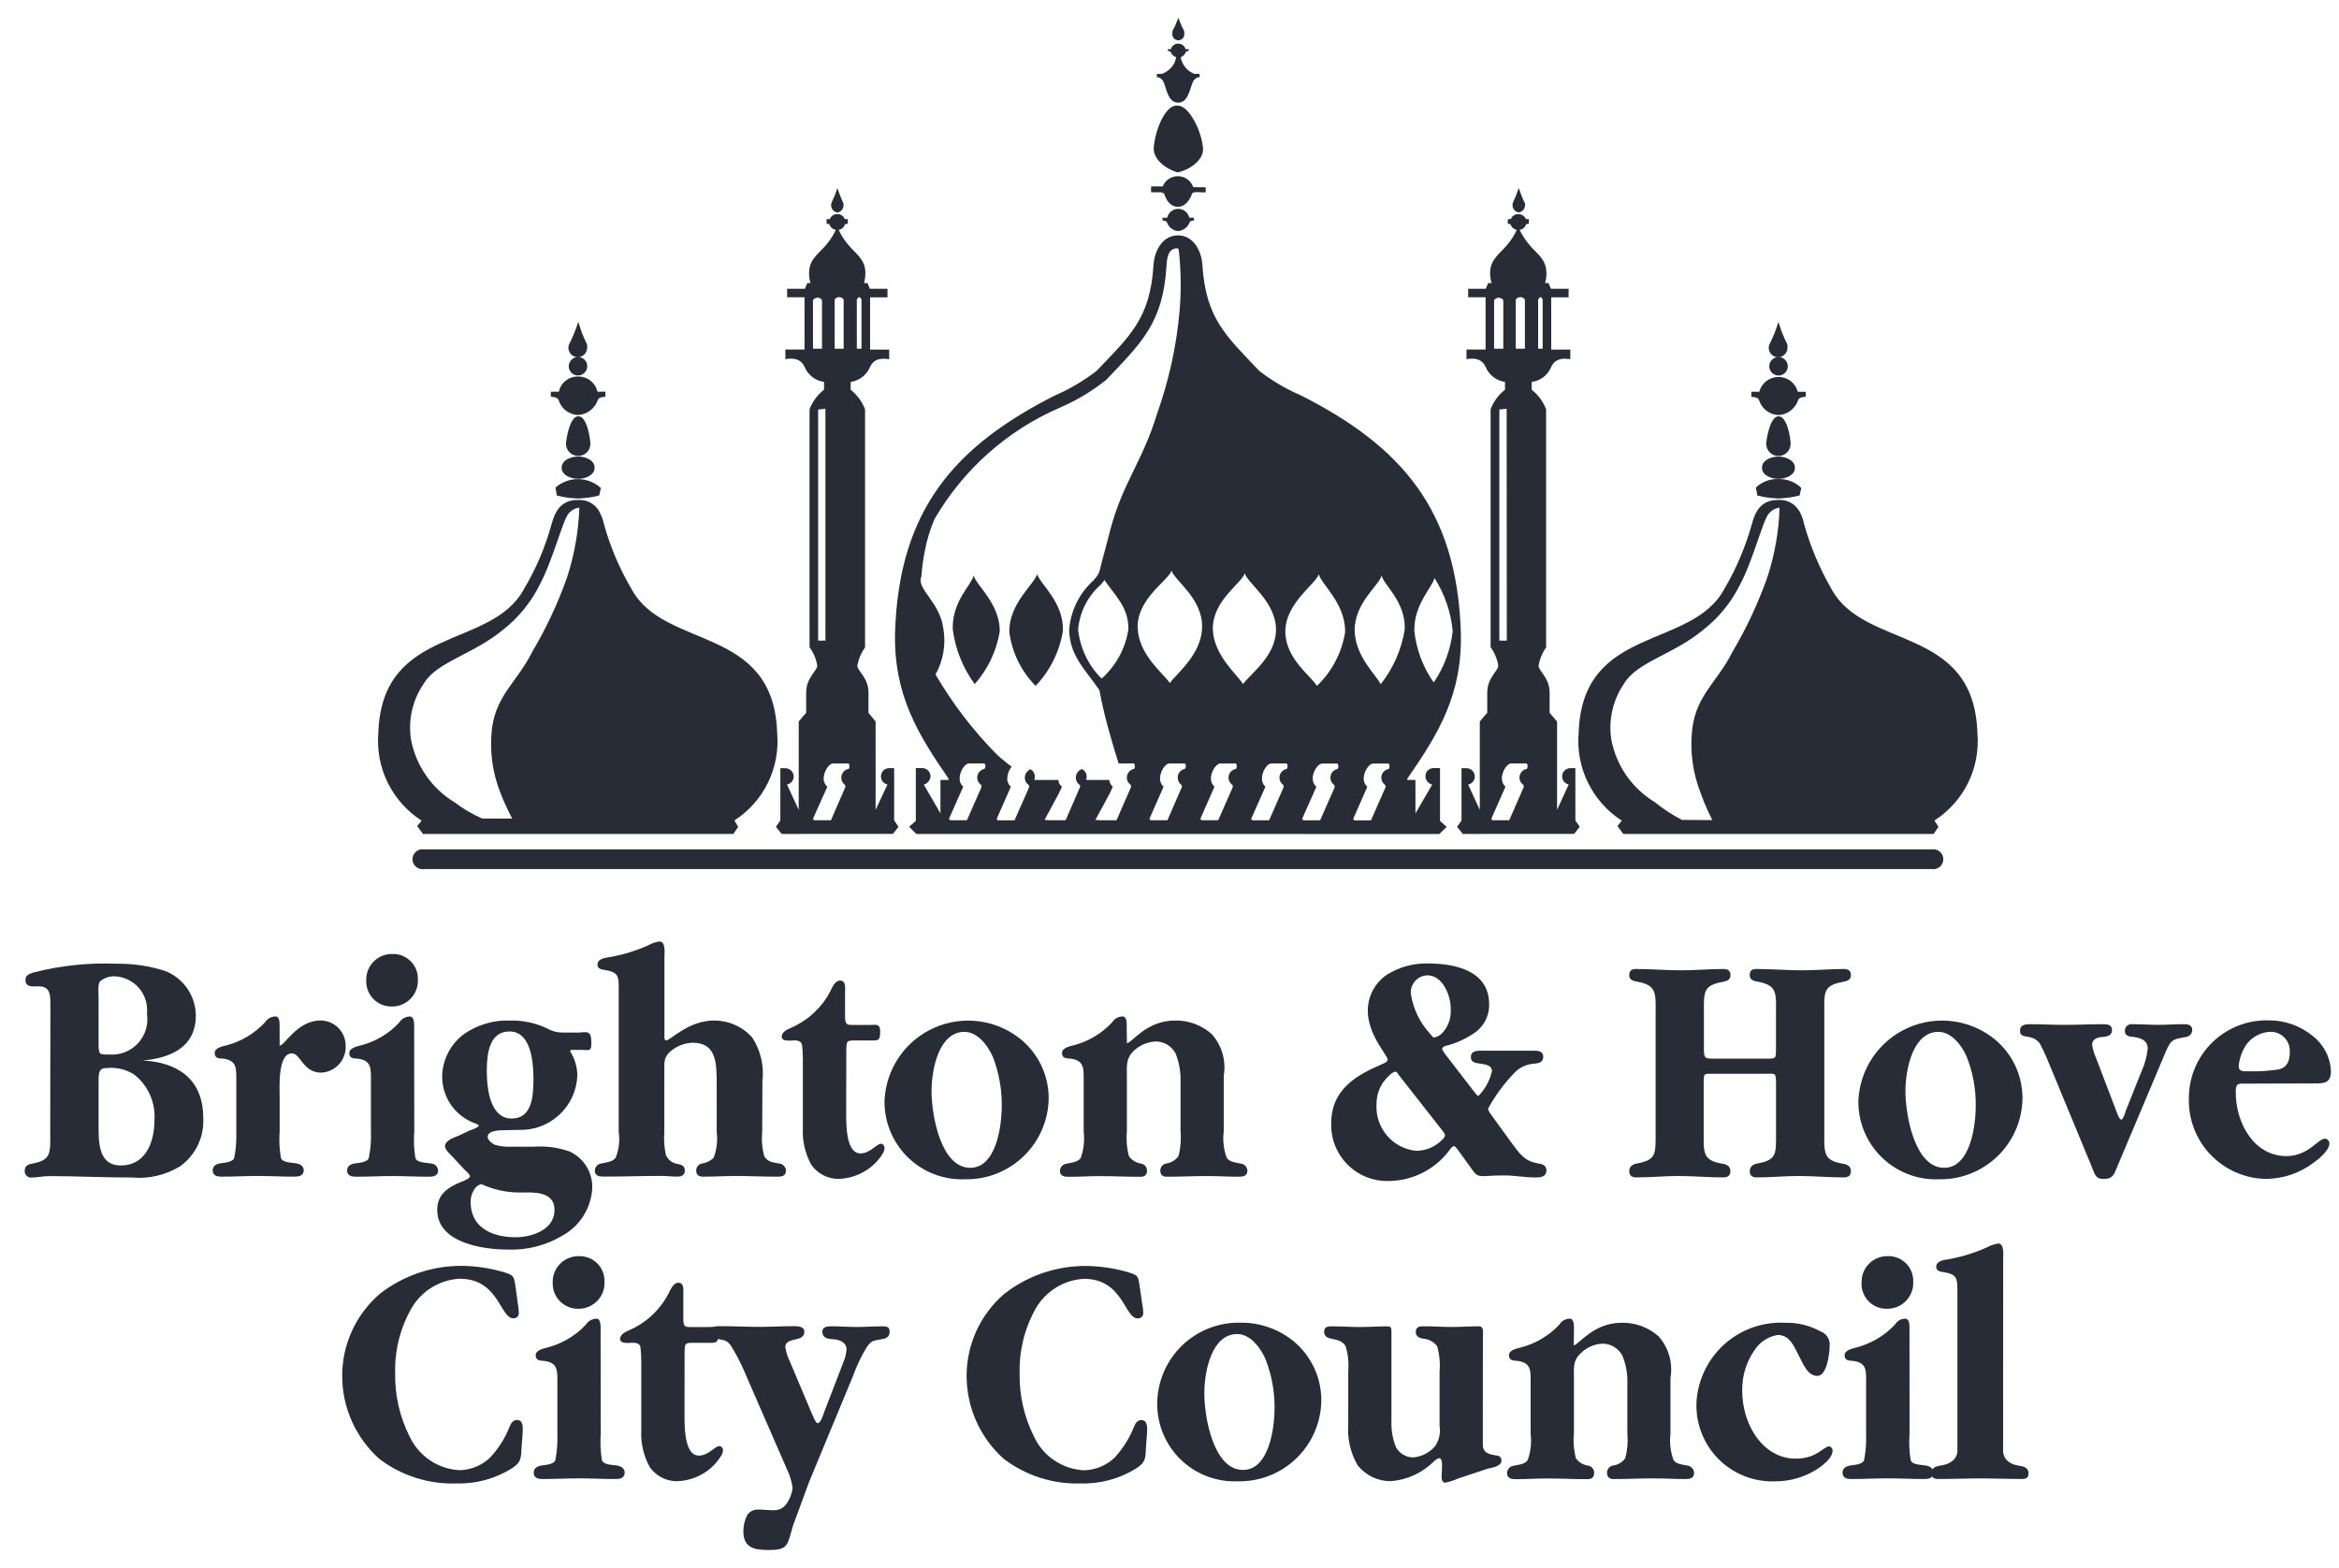 <?xml version="1.0" encoding="utf-8"?>
<svg width="94" height="63" viewBox="0 0 94 63" fill="none" xmlns="http://www.w3.org/2000/svg">
<path d="M39.272 31.249C39.273 31.168 39.301 31.09 39.352 31.027C39.402 30.965 39.472 30.921 39.551 30.902C39.551 30.902 39.601 30.902 39.601 30.789C39.601 30.702 39.561 30.682 39.561 30.682H38.949C38.764 30.682 38.566 31.019 38.566 31.276C38.562 31.34 38.573 31.404 38.598 31.463C38.623 31.522 38.662 31.575 38.711 31.616L38.139 32.904L38.183 32.964H38.859L39.431 31.664C39.44 31.644 39.444 31.623 39.444 31.601C39.444 31.588 39.441 31.576 39.436 31.564C39.431 31.553 39.423 31.542 39.414 31.534C39.37 31.501 39.334 31.458 39.309 31.408C39.285 31.359 39.272 31.304 39.272 31.249ZM45.285 31.249C45.286 31.168 45.314 31.089 45.365 31.026C45.416 30.963 45.487 30.919 45.567 30.902C45.567 30.902 45.607 30.902 45.607 30.789C45.607 30.702 45.57 30.682 45.57 30.682H44.955C44.807 30.222 44.673 29.751 44.541 29.282C44.386 28.715 44.269 28.215 44.185 27.741C43.65 26.941 42.985 26.38 42.968 25.306C43.029 24.54 43.383 23.827 43.957 23.315C44.213 23.015 44.172 22.995 44.287 22.551C44.287 22.551 44.487 21.834 44.606 21.351C45.097 19.433 45.924 18.536 46.496 16.641C46.972 15.309 47.278 13.921 47.404 12.512C47.473 11.702 47.464 10.888 47.377 10.08L47.343 9.98C46.933 9.963 46.899 10.38 46.879 10.69C46.741 12.975 45.879 13.769 44.454 15.27C43.895 15.715 43.28 16.085 42.625 16.37C40.497 17.283 38.719 18.857 37.557 20.86C37.374 21.286 37.24 21.732 37.157 22.188C37.094 22.514 37.051 22.844 37.029 23.175C36.807 23.652 37.786 24.202 37.913 25.275C38.019 25.904 37.908 26.549 37.597 27.106C38.277 28.275 39.103 29.354 40.054 30.316C40.244 30.492 40.444 30.657 40.654 30.81C40.549 30.945 40.488 31.109 40.479 31.28C40.476 31.344 40.488 31.408 40.513 31.466C40.538 31.525 40.576 31.578 40.624 31.62L40.056 32.908L40.093 32.968H40.772L41.347 31.668C41.356 31.648 41.36 31.627 41.36 31.605C41.359 31.58 41.348 31.556 41.33 31.538C41.284 31.506 41.247 31.463 41.222 31.414C41.197 31.364 41.184 31.31 41.185 31.254C41.186 31.181 41.208 31.11 41.249 31.05C41.29 30.99 41.348 30.943 41.416 30.916C41.469 30.946 41.513 30.99 41.543 31.043C41.573 31.095 41.589 31.155 41.588 31.216C41.588 31.26 41.581 31.304 41.568 31.346H42.533C42.535 31.399 42.55 31.451 42.575 31.498C42.6 31.544 42.635 31.585 42.678 31.616L42.557 31.88L41.979 32.951L42.147 32.964H42.826L43.391 31.664C43.402 31.645 43.408 31.623 43.411 31.601C43.411 31.588 43.408 31.575 43.402 31.563C43.396 31.552 43.388 31.542 43.377 31.534C43.325 31.495 43.284 31.442 43.26 31.381C43.236 31.32 43.229 31.253 43.24 31.189C43.252 31.125 43.28 31.064 43.324 31.015C43.367 30.966 43.422 30.93 43.485 30.91C43.541 30.939 43.588 30.983 43.621 31.038C43.654 31.091 43.672 31.154 43.673 31.217C43.671 31.262 43.662 31.305 43.646 31.347H44.581C44.584 31.399 44.598 31.451 44.623 31.497C44.647 31.544 44.681 31.584 44.722 31.617L44.604 31.877L44.022 32.951L44.183 32.964H44.872L45.44 31.664C45.449 31.644 45.455 31.623 45.457 31.601C45.458 31.589 45.455 31.576 45.451 31.565C45.446 31.553 45.439 31.543 45.43 31.534C45.384 31.502 45.347 31.459 45.322 31.41C45.297 31.36 45.284 31.306 45.285 31.25V31.249ZM33.811 31.25C33.811 31.168 33.84 31.088 33.892 31.025C33.944 30.962 34.016 30.919 34.097 30.903C34.097 30.903 34.137 30.903 34.137 30.79C34.137 30.703 34.1 30.683 34.1 30.683H33.485C33.303 30.683 33.102 31.02 33.102 31.277C33.098 31.341 33.11 31.406 33.135 31.465C33.161 31.524 33.2 31.576 33.25 31.617L32.672 32.904L32.716 32.964H33.395L33.96 31.664C33.969 31.644 33.975 31.623 33.977 31.601C33.977 31.588 33.974 31.576 33.969 31.564C33.964 31.553 33.956 31.542 33.947 31.534C33.903 31.501 33.868 31.458 33.844 31.408C33.82 31.359 33.808 31.305 33.809 31.25H33.811ZM47.33 31.25C47.33 31.169 47.358 31.09 47.408 31.027C47.459 30.964 47.53 30.92 47.609 30.903C47.609 30.903 47.656 30.903 47.656 30.79C47.656 30.703 47.616 30.683 47.616 30.683H47.004C46.816 30.683 46.621 31.02 46.621 31.277C46.617 31.341 46.627 31.404 46.652 31.463C46.676 31.522 46.714 31.575 46.762 31.617L46.194 32.905L46.238 32.965H46.917L47.482 31.665C47.491 31.645 47.497 31.624 47.499 31.602C47.5 31.589 47.497 31.576 47.491 31.564C47.485 31.552 47.476 31.542 47.465 31.535C47.423 31.501 47.389 31.458 47.365 31.408C47.342 31.359 47.33 31.305 47.331 31.251L47.33 31.25ZM49.372 31.251C49.373 31.169 49.402 31.091 49.454 31.027C49.506 30.965 49.578 30.921 49.658 30.904C49.658 30.904 49.702 30.904 49.702 30.791C49.702 30.704 49.665 30.684 49.665 30.684H49.052C48.867 30.684 48.665 31.021 48.665 31.278C48.662 31.341 48.674 31.405 48.698 31.463C48.722 31.522 48.759 31.575 48.806 31.618L48.241 32.906L48.281 32.966H48.957L49.529 31.666C49.538 31.646 49.544 31.625 49.546 31.603C49.546 31.59 49.543 31.578 49.538 31.566C49.533 31.555 49.525 31.544 49.516 31.536C49.471 31.503 49.435 31.46 49.41 31.411C49.385 31.362 49.372 31.307 49.371 31.252L49.372 31.251ZM51.419 31.252C51.419 31.171 51.447 31.093 51.498 31.03C51.549 30.967 51.619 30.923 51.698 30.905C51.698 30.905 51.745 30.905 51.745 30.792C51.745 30.705 51.705 30.685 51.705 30.685H51.096C50.911 30.685 50.716 31.022 50.716 31.279C50.712 31.342 50.722 31.406 50.746 31.465C50.77 31.524 50.807 31.576 50.854 31.619L50.282 32.907L50.322 32.967H51.005L51.573 31.667C51.584 31.648 51.59 31.626 51.59 31.604C51.588 31.579 51.578 31.556 51.563 31.537C51.518 31.505 51.481 31.462 51.456 31.413C51.431 31.363 51.418 31.308 51.418 31.253L51.419 31.252ZM53.466 31.253C53.467 31.172 53.495 31.093 53.546 31.03C53.597 30.967 53.669 30.923 53.748 30.906C53.748 30.906 53.785 30.906 53.785 30.793C53.785 30.706 53.748 30.686 53.748 30.686H53.148C52.956 30.686 52.755 31.023 52.755 31.28C52.752 31.344 52.764 31.408 52.789 31.467C52.815 31.526 52.854 31.578 52.903 31.62L52.331 32.908L52.375 32.968H53.054L53.626 31.668C53.633 31.648 53.638 31.627 53.639 31.605C53.638 31.592 53.635 31.579 53.629 31.568C53.623 31.556 53.615 31.546 53.605 31.538C53.561 31.505 53.526 31.462 53.502 31.412C53.478 31.363 53.466 31.309 53.467 31.254L53.466 31.253ZM55.512 31.254C55.513 31.172 55.542 31.094 55.594 31.03C55.646 30.968 55.718 30.924 55.798 30.907C55.798 30.907 55.842 30.907 55.842 30.794C55.842 30.707 55.802 30.687 55.802 30.687H55.187C55.009 30.687 54.804 31.024 54.804 31.281C54.801 31.345 54.813 31.409 54.838 31.467C54.863 31.526 54.901 31.579 54.949 31.621L54.384 32.909L54.421 32.969H55.097L55.669 31.669C55.68 31.649 55.687 31.628 55.689 31.606C55.689 31.593 55.686 31.58 55.68 31.568C55.674 31.557 55.666 31.547 55.655 31.539C55.611 31.506 55.575 31.463 55.551 31.414C55.527 31.364 55.514 31.31 55.514 31.255L55.512 31.254ZM20.584 32.897C20.412 32.575 20.259 32.243 20.127 31.903C19.786 31.065 19.665 30.153 19.774 29.255C19.959 27.914 20.793 27.397 21.395 26.186C21.96 25.235 22.429 24.23 22.795 23.186C23.086 22.285 23.25 21.348 23.283 20.401C23.117 20.42 22.965 20.502 22.859 20.631C22.624 20.864 22.24 22.469 21.689 23.503C21.341 24.204 20.842 24.82 20.226 25.303C19.026 26.303 17.556 26.594 17.038 27.464C16.581 28.122 16.395 28.93 16.517 29.722C16.616 30.243 16.823 30.737 17.125 31.172C17.427 31.607 17.818 31.973 18.272 32.247C18.614 32.506 18.985 32.724 19.378 32.897H20.584ZM23.896 18.797C23.896 19.097 23.533 19.244 23.237 19.244C22.941 19.244 22.571 19.097 22.571 18.797C22.571 18.497 22.934 18.347 23.237 18.347C23.54 18.347 23.896 18.497 23.896 18.797ZM22.743 17.846C22.753 17.656 22.894 16.729 23.243 16.729C23.592 16.729 23.717 17.616 23.727 17.82C23.729 17.884 23.718 17.949 23.695 18.009C23.672 18.069 23.637 18.124 23.593 18.171C23.548 18.218 23.495 18.256 23.436 18.282C23.377 18.308 23.314 18.323 23.249 18.325C23.185 18.326 23.121 18.315 23.061 18.292C23 18.269 22.945 18.235 22.898 18.19C22.851 18.146 22.814 18.093 22.787 18.034C22.761 17.975 22.747 17.912 22.745 17.847L22.743 17.846ZM23.498 13.638C23.448 13.508 23.398 13.428 23.363 13.311L23.239 12.934C23.15 13.216 23.041 13.491 22.913 13.758C22.878 13.807 22.855 13.863 22.846 13.922C22.837 13.981 22.843 14.042 22.862 14.098C22.881 14.155 22.913 14.206 22.956 14.248C22.999 14.29 23.051 14.321 23.108 14.338C23.165 14.356 23.226 14.36 23.285 14.349C23.344 14.339 23.399 14.314 23.447 14.278C23.495 14.242 23.533 14.195 23.559 14.141C23.585 14.087 23.598 14.028 23.596 13.968C23.616 13.811 23.542 13.758 23.496 13.638H23.498ZM24.024 16.08C23.966 16.245 23.862 16.39 23.723 16.496C23.585 16.603 23.418 16.666 23.244 16.68C23.065 16.676 22.892 16.616 22.75 16.509C22.607 16.401 22.502 16.251 22.45 16.08C22.41 15.98 22.292 15.957 22.137 15.943V15.743H22.46C22.497 15.566 22.595 15.408 22.737 15.296C22.879 15.185 23.056 15.127 23.237 15.133C23.416 15.13 23.591 15.189 23.732 15.3C23.873 15.411 23.971 15.568 24.01 15.743H24.329V15.943C24.174 15.956 24.06 15.976 24.023 16.08H24.024ZM23.236 14.346C23.309 14.348 23.38 14.371 23.44 14.412C23.5 14.454 23.547 14.513 23.574 14.581C23.601 14.649 23.607 14.723 23.592 14.795C23.577 14.866 23.541 14.932 23.489 14.983C23.437 15.034 23.371 15.069 23.299 15.083C23.227 15.097 23.153 15.089 23.085 15.061C23.018 15.033 22.96 14.986 22.919 14.925C22.878 14.864 22.856 14.793 22.856 14.72C22.858 14.62 22.898 14.525 22.969 14.455C23.04 14.385 23.136 14.346 23.236 14.346ZM23.502 20.016C23.347 20.029 23.223 20.036 23.223 20.036C23.223 20.036 23.102 20.029 22.951 20.016C22.758 19.998 22.567 19.964 22.379 19.916L22.322 19.596C22.575 19.374 22.901 19.252 23.238 19.256C23.575 19.259 23.899 19.386 24.148 19.613L24.081 19.913C23.892 19.963 23.698 19.997 23.503 20.013L23.502 20.016ZM72.135 18.799C72.135 19.099 71.765 19.246 71.469 19.246C71.173 19.246 70.81 19.099 70.81 18.799C70.81 18.499 71.173 18.349 71.469 18.349C71.765 18.349 72.135 18.499 72.135 18.799ZM70.978 17.848C70.988 17.658 71.129 16.731 71.478 16.731C71.827 16.731 71.959 17.618 71.962 17.822C71.966 17.952 71.917 18.078 71.828 18.173C71.738 18.268 71.615 18.323 71.484 18.326C71.354 18.33 71.228 18.282 71.133 18.192C71.039 18.103 70.984 17.979 70.98 17.849L70.978 17.848ZM71.73 13.64C71.686 13.51 71.636 13.43 71.595 13.313L71.471 12.936C71.387 13.219 71.28 13.495 71.152 13.76C71.117 13.809 71.094 13.865 71.085 13.924C71.076 13.983 71.082 14.044 71.101 14.1C71.12 14.157 71.152 14.208 71.195 14.25C71.238 14.292 71.29 14.323 71.347 14.34C71.404 14.358 71.465 14.362 71.524 14.351C71.583 14.341 71.638 14.316 71.686 14.28C71.734 14.244 71.772 14.197 71.798 14.143C71.824 14.089 71.837 14.03 71.835 13.97C71.855 13.813 71.778 13.76 71.735 13.64H71.73ZM72.263 16.082C72.208 16.247 72.105 16.391 71.968 16.498C71.831 16.605 71.666 16.669 71.493 16.682C71.314 16.679 71.14 16.619 70.996 16.511C70.853 16.404 70.746 16.253 70.693 16.082C70.656 15.982 70.535 15.959 70.384 15.945V15.745H70.703C70.748 15.574 70.848 15.423 70.988 15.315C71.128 15.208 71.3 15.149 71.476 15.149C71.653 15.149 71.825 15.208 71.965 15.315C72.105 15.423 72.205 15.574 72.25 15.745H72.569V15.945C72.418 15.958 72.3 15.978 72.263 16.082ZM71.476 14.348C71.549 14.348 71.621 14.37 71.682 14.411C71.743 14.452 71.791 14.51 71.819 14.578C71.847 14.646 71.854 14.72 71.84 14.793C71.826 14.864 71.79 14.931 71.738 14.983C71.686 15.035 71.62 15.07 71.548 15.085C71.476 15.099 71.402 15.092 71.334 15.064C71.266 15.036 71.208 14.989 71.166 14.928C71.125 14.867 71.103 14.795 71.103 14.722C71.103 14.623 71.142 14.528 71.212 14.458C71.282 14.388 71.377 14.348 71.476 14.348ZM71.745 20.015C71.59 20.028 71.466 20.035 71.466 20.035C71.466 20.035 71.348 20.028 71.197 20.015C71.004 19.997 70.813 19.963 70.625 19.915L70.564 19.595C70.688 19.477 70.835 19.385 70.996 19.327C71.157 19.268 71.328 19.244 71.499 19.255C71.664 19.251 71.828 19.28 71.981 19.342C72.134 19.403 72.273 19.495 72.39 19.612L72.323 19.912C72.134 19.962 71.94 19.996 71.745 20.012V20.015ZM61.206 8.012C61.243 8.102 61.306 8.145 61.287 8.262C61.284 8.33 61.257 8.395 61.211 8.445C61.165 8.495 61.102 8.527 61.035 8.536C60.989 8.529 60.945 8.511 60.907 8.484C60.869 8.457 60.838 8.422 60.817 8.38C60.795 8.339 60.784 8.293 60.784 8.246C60.784 8.2 60.795 8.154 60.816 8.112C60.899 7.932 60.972 7.747 61.035 7.558C61.085 7.711 61.149 7.858 61.207 8.012H61.206ZM58.787 33.516L58.558 33.232L58.736 32.975V30.875H58.936C58.98 30.875 59.023 30.883 59.063 30.899C59.103 30.916 59.14 30.94 59.171 30.971C59.202 31.001 59.227 31.038 59.243 31.078C59.26 31.118 59.269 31.161 59.269 31.205C59.271 31.282 59.245 31.357 59.196 31.416C59.147 31.476 59.079 31.516 59.003 31.529L59.47 32.55V28.995L59.77 28.645V27.828C59.77 27.221 60.234 26.951 60.211 26.737C60.167 26.475 60.062 26.227 59.905 26.013V16.446C60.024 16.137 60.223 15.867 60.483 15.662V15.348C60.312 15.325 60.151 15.257 60.014 15.152C59.878 15.046 59.772 14.907 59.706 14.748C59.548 14.418 59.276 14.381 58.936 14.434V14.047H59.703V11.947H59.003V11.606H59.709L59.809 11.376H59.947C59.897 11.225 59.876 11.065 59.886 10.906C59.92 10.366 60.343 10.152 60.626 9.772C60.759 9.609 60.87 9.43 60.956 9.238C60.897 9.227 60.842 9.199 60.797 9.159C60.753 9.118 60.72 9.066 60.704 9.008L60.596 8.995V8.805H60.717C60.741 8.745 60.782 8.694 60.836 8.659C60.889 8.623 60.953 8.604 61.017 8.605C61.082 8.604 61.147 8.623 61.201 8.659C61.256 8.694 61.3 8.745 61.326 8.805H61.44V8.995L61.332 9.008C61.315 9.068 61.282 9.121 61.235 9.162C61.189 9.203 61.131 9.229 61.07 9.238C61.163 9.427 61.276 9.606 61.406 9.772C61.695 10.152 62.116 10.366 62.146 10.906C62.158 11.065 62.14 11.224 62.092 11.376H62.23L62.33 11.606H63.04V11.95H62.34V14.05H63.107V14.437C62.771 14.384 62.495 14.42 62.337 14.751C62.271 14.911 62.165 15.051 62.028 15.156C61.891 15.261 61.728 15.329 61.557 15.351V15.665C61.818 15.869 62.017 16.14 62.135 16.449V26.016C61.983 26.232 61.88 26.48 61.835 26.74C61.808 26.953 62.276 27.224 62.276 27.831V28.648L62.576 28.998V32.547L63.043 31.526C62.968 31.512 62.9 31.472 62.852 31.412C62.804 31.353 62.779 31.278 62.781 31.202C62.781 31.159 62.789 31.116 62.805 31.075C62.822 31.035 62.846 30.998 62.877 30.968C62.907 30.937 62.944 30.913 62.984 30.896C63.024 30.88 63.068 30.872 63.111 30.872H63.311V32.972L63.486 33.229L63.261 33.513L58.787 33.516ZM60.045 12.065V14.016H60.415V12.063C60.394 12.033 60.367 12.009 60.334 11.992C60.302 11.975 60.266 11.966 60.23 11.966C60.194 11.966 60.158 11.975 60.126 11.992C60.093 12.009 60.066 12.033 60.045 12.063V12.065ZM61.064 31.249C61.065 31.167 61.094 31.089 61.146 31.026C61.198 30.962 61.27 30.919 61.35 30.902C61.35 30.902 61.39 30.902 61.39 30.789C61.39 30.702 61.353 30.682 61.353 30.682H60.744C60.556 30.682 60.357 31.019 60.357 31.276C60.354 31.34 60.366 31.404 60.391 31.462C60.416 31.521 60.454 31.574 60.502 31.616L59.934 32.904L59.971 32.964H60.654L61.222 31.664C61.231 31.644 61.237 31.623 61.239 31.601C61.239 31.588 61.236 31.576 61.231 31.564C61.226 31.553 61.218 31.542 61.209 31.534C61.164 31.502 61.127 31.459 61.102 31.41C61.077 31.36 61.064 31.305 61.064 31.25V31.249ZM60.549 16.426L60.256 16.459V25.746H60.556L60.549 16.426ZM60.916 12.043V14.016H61.283V12.043C61.263 12.008 61.234 11.98 61.198 11.962C61.163 11.945 61.122 11.938 61.083 11.943C61.049 11.944 61.015 11.954 60.986 11.971C60.956 11.989 60.932 12.013 60.915 12.043H60.916ZM61.815 12.043V14.016H61.997V12.043C61.997 12.043 61.967 11.953 61.916 11.943C61.865 11.933 61.816 12.043 61.816 12.043H61.815ZM33.826 8.016C33.856 8.106 33.913 8.149 33.9 8.266C33.897 8.334 33.87 8.398 33.825 8.448C33.779 8.498 33.718 8.531 33.651 8.54C33.605 8.533 33.561 8.515 33.523 8.488C33.485 8.461 33.454 8.426 33.433 8.384C33.411 8.343 33.4 8.297 33.4 8.25C33.4 8.204 33.411 8.158 33.432 8.116C33.518 7.937 33.591 7.752 33.651 7.562C33.708 7.715 33.762 7.862 33.826 8.016ZM31.415 33.516L31.183 33.232L31.361 32.975V30.875H31.561C31.605 30.875 31.648 30.883 31.689 30.899C31.729 30.916 31.766 30.94 31.797 30.97C31.828 31.001 31.853 31.038 31.87 31.078C31.887 31.118 31.896 31.161 31.897 31.205C31.897 31.282 31.871 31.357 31.822 31.416C31.772 31.475 31.704 31.515 31.628 31.529L32.099 32.55V28.995L32.399 28.645V27.828C32.399 27.221 32.863 26.951 32.843 26.737C32.797 26.475 32.692 26.227 32.534 26.013V16.446C32.654 16.137 32.855 15.866 33.116 15.662V15.348C32.945 15.325 32.782 15.258 32.646 15.152C32.509 15.047 32.402 14.908 32.336 14.748C32.181 14.418 31.902 14.381 31.563 14.434V14.047H32.333V11.947H31.633V11.606H32.346L32.446 11.376H32.572C32.526 11.224 32.507 11.065 32.518 10.906C32.548 10.366 32.969 10.152 33.258 9.772C33.39 9.608 33.502 9.429 33.591 9.238C33.53 9.228 33.474 9.201 33.427 9.16C33.381 9.12 33.347 9.067 33.329 9.008L33.221 8.995V8.805H33.349C33.371 8.744 33.413 8.692 33.467 8.656C33.52 8.62 33.584 8.602 33.649 8.605C33.714 8.603 33.777 8.621 33.831 8.657C33.885 8.693 33.926 8.745 33.949 8.805H34.072V8.995L33.958 9.008C33.942 9.066 33.91 9.119 33.866 9.16C33.821 9.201 33.766 9.228 33.706 9.238C33.792 9.43 33.903 9.609 34.036 9.772C34.322 10.152 34.746 10.366 34.776 10.906C34.785 11.065 34.767 11.224 34.722 11.376H34.863L34.957 11.606H35.667V11.95H34.967V14.05H35.734V14.437C35.394 14.384 35.119 14.42 34.964 14.751C34.897 14.909 34.79 15.048 34.654 15.153C34.518 15.258 34.357 15.326 34.187 15.351V15.665C34.447 15.87 34.646 16.14 34.765 16.449V26.016C34.61 26.232 34.504 26.479 34.456 26.74C34.432 26.953 34.903 27.224 34.903 27.831V28.648L35.189 28.998V32.547L35.666 31.526C35.591 31.512 35.523 31.472 35.475 31.412C35.427 31.353 35.402 31.278 35.404 31.202C35.404 31.159 35.412 31.116 35.429 31.076C35.445 31.035 35.47 30.999 35.5 30.968C35.531 30.938 35.567 30.913 35.608 30.897C35.648 30.88 35.691 30.872 35.734 30.872H35.934V32.972L36.109 33.229L35.887 33.513L31.415 33.516ZM32.672 12.063V14.016H33.035V12.063C33.016 12.031 32.989 12.004 32.957 11.987C32.924 11.969 32.887 11.961 32.85 11.963C32.814 11.963 32.779 11.972 32.748 11.99C32.717 12.007 32.691 12.033 32.672 12.063ZM33.172 16.426L32.879 16.459V25.746H33.172V16.426ZM33.545 12.043V14.016H33.905V12.043C33.885 12.008 33.856 11.98 33.82 11.962C33.785 11.945 33.744 11.938 33.705 11.943C33.671 11.944 33.638 11.954 33.609 11.971C33.58 11.989 33.556 12.013 33.54 12.043H33.545ZM34.434 12.043V14.016H34.622V12.043C34.622 12.043 34.588 11.953 34.535 11.943C34.482 11.933 34.435 12.043 34.435 12.043H34.434ZM17.026 34.135H77.649C77.705 34.128 77.762 34.133 77.816 34.15C77.87 34.167 77.92 34.195 77.963 34.232C78.005 34.27 78.039 34.316 78.062 34.368C78.086 34.419 78.098 34.475 78.098 34.532C78.098 34.589 78.086 34.645 78.062 34.696C78.039 34.748 78.005 34.794 77.963 34.832C77.92 34.869 77.87 34.897 77.816 34.914C77.762 34.931 77.705 34.936 77.649 34.929H17.026C16.97 34.936 16.913 34.931 16.858 34.914C16.804 34.897 16.755 34.869 16.712 34.832C16.67 34.794 16.636 34.748 16.612 34.696C16.589 34.645 16.577 34.589 16.577 34.532C16.577 34.475 16.589 34.419 16.612 34.368C16.636 34.316 16.67 34.27 16.712 34.232C16.755 34.195 16.804 34.167 16.858 34.15C16.913 34.133 16.97 34.128 17.026 34.135ZM72.289 20.503C72.393 20.677 72.466 20.868 72.504 21.067C72.759 21.973 73.127 22.844 73.597 23.659C74.925 26.141 79.327 25.093 79.468 29.459C79.528 30.147 79.4 30.838 79.096 31.458C78.792 32.077 78.324 32.602 77.743 32.975L77.901 33.232L77.709 33.516H65.237L65.002 33.199L65.177 32.982C64.595 32.608 64.127 32.082 63.821 31.462C63.515 30.841 63.384 30.149 63.442 29.46C63.583 25.094 67.982 26.141 69.303 23.66C69.78 22.847 70.149 21.976 70.403 21.068C70.541 20.524 70.803 20.081 71.472 20.094C71.632 20.083 71.792 20.115 71.935 20.187C72.079 20.259 72.2 20.369 72.286 20.504L72.289 20.503ZM68.816 32.959C68.64 32.618 68.487 32.266 68.359 31.905C68.022 31.066 67.903 30.155 68.013 29.257C68.191 27.916 69.025 27.399 69.63 26.188C70.194 25.236 70.663 24.232 71.03 23.188C71.324 22.288 71.489 21.35 71.518 20.403C71.352 20.422 71.2 20.505 71.094 20.633C70.855 20.866 70.475 22.471 69.924 23.505C69.576 24.206 69.077 24.822 68.461 25.305C67.261 26.305 65.798 26.596 65.273 27.466C64.819 28.125 64.633 28.933 64.755 29.724C64.854 30.243 65.062 30.736 65.364 31.17C65.666 31.604 66.057 31.969 66.51 32.242C66.846 32.516 67.21 32.754 67.596 32.952L68.816 32.959ZM47.337 33.516H36.825L36.536 33.226L36.805 32.993V30.869H37.072C37.117 30.87 37.161 30.88 37.202 30.899C37.242 30.917 37.279 30.944 37.309 30.977C37.339 31.01 37.362 31.049 37.377 31.091C37.392 31.134 37.398 31.178 37.395 31.223C37.385 31.295 37.354 31.363 37.306 31.418C37.258 31.473 37.196 31.513 37.126 31.533L37.795 32.69V31.346H38.121V31.293C36.867 29.475 35.902 27.893 35.972 25.379C36.137 20.489 38.363 17.937 42.385 15.899C42.984 15.64 43.549 15.307 44.066 14.908C45.408 13.508 46.228 12.793 46.356 10.659C46.393 10.059 46.733 9.459 47.341 9.459C47.949 9.459 48.286 10.059 48.323 10.659C48.457 12.794 49.275 13.504 50.61 14.908C51.129 15.308 51.696 15.641 52.298 15.899C56.313 17.937 58.546 20.489 58.707 25.379C58.784 27.897 57.816 29.479 56.558 31.293V31.346H56.884V32.69L57.557 31.533C57.486 31.515 57.421 31.476 57.373 31.421C57.325 31.365 57.295 31.296 57.288 31.223C57.284 31.178 57.289 31.134 57.303 31.091C57.318 31.049 57.34 31.01 57.37 30.976C57.4 30.943 57.437 30.916 57.477 30.898C57.518 30.88 57.562 30.87 57.607 30.869H57.872V32.997L58.141 33.23L57.841 33.52L47.337 33.516ZM47.448 2.292C47.473 2.442 47.537 2.584 47.633 2.702C47.729 2.821 47.854 2.913 47.996 2.969H48.201L48.221 3.092C48.165 3.097 48.112 3.115 48.065 3.145C48.018 3.175 47.979 3.216 47.952 3.265C47.814 3.559 47.76 4.126 47.347 4.126C46.934 4.126 46.886 3.559 46.747 3.265C46.72 3.217 46.682 3.176 46.635 3.145C46.589 3.115 46.536 3.097 46.481 3.092L46.501 2.969H46.701C46.793 2.934 46.878 2.885 46.953 2.822C47.037 2.76 47.108 2.682 47.162 2.592C47.216 2.502 47.251 2.402 47.266 2.298C47.218 2.282 47.174 2.256 47.136 2.222C47.099 2.187 47.07 2.145 47.051 2.098C47.038 2.058 46.99 2.055 46.933 2.048V1.975H47.057C47.073 1.911 47.111 1.855 47.163 1.815C47.215 1.775 47.28 1.754 47.346 1.755C47.413 1.753 47.48 1.773 47.534 1.813C47.589 1.853 47.628 1.91 47.646 1.975H47.772V2.048C47.708 2.055 47.672 2.058 47.654 2.098C47.636 2.143 47.609 2.184 47.575 2.219C47.54 2.253 47.499 2.28 47.454 2.298L47.448 2.292ZM39.129 23.124C39.213 23.508 40.188 24.251 40.178 25.375C40.05 26.162 39.701 26.897 39.172 27.494C38.694 26.843 38.389 26.081 38.288 25.279C38.261 24.155 39.051 23.508 39.129 23.124ZM47.082 22.934C46.951 23.334 45.697 24.055 45.72 25.219C45.75 26.303 46.736 27.05 47.015 27.45C47.301 27.05 48.283 26.303 48.31 25.219C48.34 24.055 47.204 23.334 47.083 22.934H47.082ZM50.025 23.041C49.904 23.441 48.73 24.132 48.74 25.279C48.77 26.336 49.719 27.107 49.957 27.494C50.216 27.107 51.257 26.4 51.279 25.343C51.306 24.196 50.132 23.443 50.025 23.043V23.041ZM52.998 23.08C52.874 23.48 51.629 24.261 51.656 25.412C51.68 26.496 52.688 27.16 52.924 27.567C53.527 26.992 53.925 26.235 54.057 25.412C54.084 24.261 53.102 23.484 52.998 23.08ZM44.255 23.48C43.723 23.943 43.391 24.593 43.327 25.295C43.404 26.044 43.738 26.743 44.272 27.273C44.849 26.759 45.23 26.059 45.348 25.295C45.361 24.414 44.83 23.957 44.386 23.314C44.345 23.372 44.301 23.428 44.255 23.481V23.48ZM57.649 23.228C57.578 23.598 56.822 24.265 56.839 25.353C56.917 26.1 57.186 26.814 57.619 27.428C58.041 26.81 58.303 26.097 58.382 25.353C58.307 24.597 58.056 23.869 57.649 23.228ZM55.524 23.128C55.44 23.512 54.431 24.222 54.441 25.346C54.468 26.39 55.295 27.11 55.487 27.497C55.998 26.856 56.331 26.092 56.455 25.282C56.482 24.158 55.604 23.511 55.524 23.127V23.128ZM41.68 23.07C41.798 23.477 42.743 24.187 42.719 25.341C42.587 26.177 42.203 26.953 41.619 27.566C41.042 26.982 40.671 26.225 40.563 25.411C40.536 24.26 41.572 23.476 41.683 23.069L41.68 23.07ZM47.322 8.313C47.033 8.296 46.878 8.063 46.791 7.799C46.751 7.686 46.421 7.742 46.26 7.729V7.492H46.727C46.777 7.368 46.863 7.262 46.974 7.189C47.086 7.115 47.217 7.078 47.351 7.081C47.484 7.084 47.614 7.128 47.721 7.207C47.829 7.286 47.91 7.396 47.954 7.522L48.454 7.529V7.729C48.282 7.746 47.943 7.672 47.906 7.786C47.815 8.046 47.62 8.326 47.318 8.31L47.322 8.313ZM47.342 9.287C47.243 9.277 47.148 9.239 47.07 9.178C46.991 9.116 46.932 9.034 46.898 8.94C46.878 8.883 46.807 8.87 46.72 8.86V8.75H46.908C46.931 8.649 46.987 8.559 47.068 8.494C47.148 8.43 47.248 8.394 47.352 8.394C47.455 8.394 47.556 8.43 47.636 8.494C47.717 8.559 47.773 8.649 47.796 8.75H47.984V8.86C47.893 8.87 47.826 8.883 47.806 8.94C47.77 9.036 47.707 9.12 47.625 9.181C47.542 9.243 47.444 9.28 47.342 9.287ZM47.349 0.705C47.393 0.832 47.44 0.918 47.494 1.059C47.538 1.166 47.608 1.222 47.594 1.339C47.599 1.374 47.597 1.409 47.588 1.443C47.578 1.476 47.562 1.507 47.539 1.534C47.516 1.561 47.488 1.582 47.456 1.597C47.425 1.611 47.39 1.619 47.355 1.619C47.32 1.619 47.285 1.611 47.254 1.597C47.222 1.582 47.194 1.561 47.171 1.534C47.148 1.507 47.132 1.476 47.122 1.443C47.112 1.409 47.11 1.374 47.116 1.339C47.099 1.222 47.173 1.166 47.216 1.059C47.27 0.919 47.316 0.832 47.354 0.705H47.349ZM47.327 6.929C46.816 6.782 46.365 6.395 46.365 5.972C46.399 5.285 46.829 4.172 47.327 4.248C47.781 4.218 48.319 5.312 48.349 6.002C48.349 6.422 47.855 6.813 47.327 6.929ZM24.051 20.502C24.155 20.676 24.23 20.867 24.272 21.066C24.524 21.974 24.894 22.846 25.372 23.658C26.687 26.14 31.092 25.092 31.233 29.458C31.294 30.145 31.166 30.836 30.864 31.455C30.561 32.075 30.094 32.6 29.515 32.974L29.666 33.231L29.472 33.516H16.999L16.764 33.199L16.946 32.982C16.363 32.609 15.893 32.084 15.586 31.463C15.279 30.842 15.147 30.15 15.204 29.46C15.349 25.094 19.747 26.141 21.065 23.66C21.547 22.85 21.917 21.978 22.165 21.068C22.313 20.524 22.565 20.081 23.244 20.094C23.403 20.084 23.562 20.116 23.705 20.189C23.847 20.261 23.968 20.37 24.054 20.504" fill="#282C36"/>
<path d="M3.962 45.396C3.962 46.17 4.083 46.84 4.856 46.84C5.808 46.84 6.208 45.983 6.208 44.999C6.229 44.649 6.164 44.3 6.019 43.981C5.873 43.662 5.652 43.384 5.374 43.171C5.046 42.973 4.663 42.887 4.281 42.924C3.975 42.924 3.962 43.111 3.962 43.474V45.396ZM3.962 41.834C3.962 42.408 3.962 42.381 4.396 42.381C4.609 42.397 4.824 42.365 5.023 42.286C5.222 42.208 5.401 42.086 5.546 41.929C5.691 41.772 5.799 41.584 5.861 41.379C5.924 41.175 5.939 40.958 5.906 40.747C5.927 40.563 5.909 40.377 5.855 40.2C5.801 40.023 5.711 39.859 5.592 39.717C5.472 39.576 5.325 39.461 5.159 39.379C4.993 39.296 4.812 39.249 4.627 39.239C4.407 39.226 4.191 39.298 4.022 39.439C3.922 39.562 3.961 39.893 3.961 40.086L3.962 41.834ZM2.025 40.573C2.025 40.039 2.069 39.639 1.541 39.639C1.353 39.639 1.023 39.706 1.023 39.382C1.023 39.172 1.215 39.132 1.353 39.082C2.439 38.804 3.559 38.686 4.679 38.732C5.332 38.723 5.983 38.817 6.606 39.012C6.975 39.148 7.293 39.394 7.518 39.715C7.744 40.037 7.867 40.419 7.87 40.812C7.87 42.18 6.696 42.54 5.728 42.62C7.009 42.687 8.169 43.26 8.169 44.945C8.187 45.317 8.112 45.688 7.95 46.025C7.789 46.361 7.546 46.651 7.244 46.87C6.664 47.226 5.985 47.385 5.307 47.324C4.174 47.324 3.071 47.267 1.961 47.267C1.729 47.267 1.52 47.324 1.285 47.324C1.246 47.33 1.206 47.326 1.169 47.314C1.131 47.302 1.097 47.281 1.069 47.254C1.041 47.226 1.019 47.192 1.006 47.155C0.993 47.118 0.989 47.078 0.994 47.039C0.994 46.829 1.176 46.785 1.313 46.762C2.08 46.615 2.019 46.335 2.019 45.468L2.025 40.573Z" fill="#282C36"/>
<path d="M11.238 42.026C11.438 42.026 11.938 41.012 12.892 41.012C13.158 41.016 13.412 41.124 13.6 41.314C13.787 41.504 13.892 41.76 13.892 42.026C13.905 42.299 13.81 42.566 13.627 42.769C13.445 42.971 13.189 43.094 12.917 43.11C12.167 43.11 12.086 42.336 11.73 42.336C11.148 42.336 11.239 43.724 11.239 44.136V45.464C11.211 45.82 11.228 46.179 11.289 46.531C11.346 46.731 11.706 46.718 11.921 46.758C12.052 46.781 12.207 46.865 12.207 47.032C12.207 47.262 11.995 47.289 11.837 47.289C11.346 47.289 10.848 47.262 10.361 47.262C9.874 47.262 9.393 47.289 8.898 47.289C8.747 47.289 8.548 47.262 8.548 47.032C8.548 46.865 8.689 46.782 8.83 46.758C8.995 46.728 9.355 46.718 9.415 46.531C9.483 46.18 9.51 45.822 9.496 45.464V43.494C9.496 42.934 9.533 42.63 8.978 42.547C8.817 42.54 8.628 42.547 8.628 42.32C8.628 42.093 9.008 42.04 9.136 42.003C9.715 41.845 10.239 41.528 10.649 41.089C10.694 41.016 10.757 40.956 10.831 40.915C10.906 40.873 10.99 40.852 11.076 40.852C11.264 40.852 11.237 41.202 11.237 41.336L11.238 42.026Z" fill="#282C36"/>
<path d="M14.719 39.368C14.719 39.231 14.746 39.096 14.799 38.969C14.852 38.843 14.929 38.729 15.027 38.633C15.125 38.538 15.241 38.462 15.368 38.412C15.495 38.362 15.631 38.338 15.768 38.341C15.903 38.336 16.038 38.359 16.164 38.408C16.29 38.458 16.405 38.532 16.501 38.628C16.597 38.723 16.672 38.837 16.723 38.962C16.773 39.088 16.797 39.223 16.793 39.358C16.801 39.5 16.779 39.642 16.73 39.776C16.68 39.91 16.603 40.031 16.505 40.134C16.406 40.237 16.287 40.318 16.155 40.373C16.024 40.427 15.883 40.454 15.74 40.452C15.6 40.453 15.462 40.426 15.333 40.371C15.204 40.316 15.088 40.235 14.992 40.134C14.896 40.032 14.823 39.911 14.776 39.779C14.729 39.648 14.709 39.508 14.719 39.368ZM16.649 45.468C16.62 45.824 16.635 46.182 16.693 46.535C16.75 46.735 17.113 46.722 17.329 46.762C17.401 46.767 17.469 46.797 17.52 46.848C17.572 46.899 17.603 46.967 17.608 47.039C17.608 47.266 17.396 47.292 17.248 47.292C16.748 47.292 16.256 47.265 15.768 47.265C15.28 47.265 14.8 47.292 14.305 47.292C14.154 47.292 13.949 47.265 13.949 47.039C13.949 46.869 14.097 46.785 14.238 46.762C14.403 46.735 14.766 46.722 14.823 46.535C14.894 46.184 14.922 45.826 14.907 45.468V43.494C14.907 42.937 14.944 42.63 14.386 42.547C14.225 42.537 14.036 42.547 14.036 42.324C14.036 42.101 14.413 42.04 14.536 42.004C15.117 41.848 15.641 41.531 16.049 41.09C16.095 41.017 16.158 40.957 16.233 40.916C16.309 40.874 16.393 40.853 16.479 40.853C16.664 40.853 16.644 41.203 16.644 41.34L16.649 45.468Z" fill="#282C36"/>
<path d="M21.44 43.4C21.44 42.67 21.34 41.455 20.478 41.455C19.678 41.455 19.563 42.306 19.563 43.043C19.563 43.78 19.704 44.954 20.563 44.954C21.363 44.954 21.437 44.1 21.437 43.4H21.44ZM22.284 48.627C22.284 47.827 21.346 47.927 20.865 47.927C20.341 47.924 19.824 47.809 19.348 47.59C19.263 47.609 19.186 47.651 19.126 47.713C18.989 47.877 18.914 48.084 18.914 48.297C18.914 49.431 19.914 49.725 20.723 49.725C21.295 49.725 22.283 49.471 22.283 48.631L22.284 48.627ZM18.174 46.476C18.09 46.386 17.885 46.212 17.885 46.069C17.885 45.816 18.285 45.709 18.433 45.642L18.897 45.425C18.934 45.425 19.243 45.302 19.243 45.238C19.243 45.211 19.112 45.145 19.088 45.145C18.703 45.006 18.369 44.752 18.134 44.417C17.898 44.083 17.771 43.684 17.77 43.274C17.773 42.941 17.854 42.613 18.005 42.317C18.156 42.02 18.374 41.762 18.641 41.563C19.184 41.183 19.838 40.99 20.501 41.016C21.013 41.003 21.521 41.111 21.984 41.33C22.17 41.44 22.383 41.498 22.599 41.497H23.299C23.649 41.46 23.766 41.46 23.766 41.911C23.766 42.275 23.682 42.195 23.376 42.195H22.966C22.956 42.208 22.909 42.208 22.909 42.245C23.1 42.544 23.202 42.891 23.202 43.245C23.174 43.84 22.913 44.401 22.476 44.805C22.039 45.21 21.46 45.427 20.865 45.41L20.25 45.423C20.126 45.423 19.598 45.423 19.598 45.69C19.598 45.827 19.798 45.974 19.898 46.014C20.126 46.076 20.362 46.099 20.598 46.084H21.492C21.977 46.052 22.464 46.122 22.921 46.291C23.192 46.424 23.42 46.632 23.576 46.89C23.732 47.149 23.811 47.447 23.802 47.749C23.781 48.143 23.66 48.526 23.45 48.86C23.24 49.195 22.948 49.47 22.602 49.66C21.938 50.056 21.174 50.251 20.402 50.22C19.511 50.22 17.571 49.993 17.571 48.62C17.571 47.553 18.886 47.526 18.886 47.269C18.886 47.192 18.686 47.029 18.651 46.992L18.174 46.476Z" fill="#282C36"/>
<path d="M30.631 45.502C30.6 45.828 30.628 46.157 30.715 46.473C30.856 46.706 31.088 46.72 31.307 46.76C31.381 46.765 31.451 46.798 31.502 46.851C31.554 46.905 31.584 46.976 31.586 47.05C31.586 47.28 31.386 47.29 31.233 47.29C30.668 47.29 30.133 47.263 29.562 47.263C29.145 47.263 28.694 47.29 28.262 47.29C28.124 47.29 27.98 47.247 27.98 47.05C27.977 46.981 28 46.914 28.043 46.861C28.086 46.808 28.147 46.772 28.215 46.76C28.39 46.736 28.552 46.656 28.679 46.533C28.805 46.205 28.847 45.851 28.803 45.502V43.578C28.803 42.751 28.803 41.907 27.841 41.907C27.484 41.917 27.144 42.06 26.886 42.307C26.674 42.534 26.698 42.721 26.698 43.027V45.499C26.673 45.807 26.694 46.118 26.762 46.42C26.796 46.5 26.848 46.572 26.913 46.63C26.978 46.688 27.055 46.732 27.139 46.757C27.297 46.807 27.522 46.79 27.522 47.047C27.522 47.234 27.381 47.287 27.243 47.287C27.004 47.287 26.792 47.26 26.56 47.26C25.787 47.26 25.033 47.287 24.267 47.287C24.116 47.287 23.904 47.277 23.904 47.047C23.906 46.973 23.936 46.902 23.988 46.848C24.039 46.795 24.109 46.762 24.183 46.757C24.358 46.717 24.607 46.704 24.741 46.53C24.874 46.204 24.917 45.848 24.865 45.499V39.945C24.865 39.211 24.905 39.078 24.24 38.971C24.149 38.958 24.011 38.918 24.011 38.771C24.011 38.518 24.347 38.491 24.511 38.464C25.047 38.371 25.569 38.21 26.065 37.984C26.2 37.909 26.348 37.859 26.502 37.837C26.761 37.837 26.702 38.294 26.702 38.477V41.682C26.702 41.749 26.712 41.815 26.773 41.815C26.941 41.815 27.667 41.015 28.69 41.015C28.98 41.013 29.267 41.072 29.533 41.189C29.799 41.307 30.036 41.479 30.23 41.695C30.569 42.217 30.714 42.841 30.64 43.459L30.631 45.502Z" fill="#282C36"/>
<path d="M34.007 44.555C34.007 45.045 33.957 46.355 34.579 46.355C34.969 46.355 35.228 45.968 35.406 45.968C35.487 45.968 35.547 46.045 35.547 46.151C35.547 46.328 35.315 46.595 35.217 46.701C35.02 46.91 34.783 47.078 34.52 47.194C34.258 47.311 33.974 47.374 33.687 47.381C33.476 47.378 33.268 47.326 33.081 47.229C32.894 47.132 32.732 46.992 32.608 46.821C32.358 46.368 32.239 45.854 32.265 45.337V42.55C32.265 42.363 32.254 42.176 32.231 41.99C32.207 41.857 32.066 41.813 31.945 41.813C31.794 41.813 31.417 41.88 31.417 41.666C31.417 41.452 31.669 41.366 31.794 41.306C32.465 41.013 33.018 40.502 33.361 39.855C33.445 39.675 33.561 39.408 33.761 39.408C34.01 39.408 33.961 39.715 33.961 39.908V40.829C33.961 41.206 34.035 41.193 34.341 41.193H34.953C35.195 41.193 35.373 41.123 35.373 41.46C35.373 41.837 35.292 41.817 34.973 41.817H34.398C34.011 41.817 34.011 41.804 34.011 42.341L34.007 44.555Z" fill="#282C36"/>
<path d="M40.259 44.421C40.264 43.754 40.141 43.092 39.899 42.47C39.684 41.99 39.274 41.47 38.759 41.47C37.74 41.47 37.437 42.954 37.437 43.852C37.437 44.839 37.817 46.934 38.991 46.934C40.023 46.934 40.259 45.303 40.259 44.426V44.421ZM35.548 44.213C35.579 43.589 35.784 42.986 36.138 42.471C36.493 41.957 36.984 41.552 37.557 41.301C38.129 41.05 38.76 40.964 39.379 41.051C39.997 41.139 40.579 41.398 41.059 41.798C41.395 42.082 41.666 42.436 41.853 42.834C42.041 43.232 42.14 43.666 42.145 44.106C42.144 44.544 42.055 44.978 41.884 45.382C41.714 45.785 41.464 46.151 41.151 46.457C40.837 46.763 40.465 47.004 40.058 47.165C39.65 47.326 39.214 47.404 38.776 47.395C38.352 47.411 37.929 47.34 37.533 47.187C37.137 47.033 36.777 46.8 36.474 46.502C36.172 46.204 35.934 45.847 35.775 45.453C35.615 45.06 35.538 44.638 35.548 44.213Z" fill="#282C36"/>
<path d="M45.289 41.926C45.477 41.926 46.062 41.015 47.219 41.015C47.764 41.003 48.293 41.198 48.699 41.562C48.9 41.786 49.047 42.053 49.131 42.343C49.214 42.632 49.231 42.936 49.18 43.233V45.468C49.133 45.828 49.175 46.194 49.301 46.535C49.419 46.708 49.671 46.722 49.852 46.762C49.926 46.767 49.996 46.8 50.047 46.853C50.099 46.907 50.129 46.978 50.131 47.052C50.131 47.282 49.923 47.292 49.768 47.292C49.341 47.292 48.944 47.265 48.524 47.265C47.979 47.265 47.441 47.292 46.903 47.292C46.768 47.292 46.631 47.252 46.631 47.052C46.629 46.984 46.651 46.917 46.694 46.864C46.736 46.811 46.796 46.775 46.863 46.762C46.963 46.749 47.059 46.716 47.145 46.664C47.23 46.612 47.305 46.544 47.363 46.462C47.447 46.136 47.475 45.797 47.444 45.462V43.497C47.459 43.1 47.391 42.705 47.244 42.336C47.167 42.191 47.051 42.07 46.911 41.985C46.77 41.901 46.608 41.856 46.444 41.856C46.112 41.873 45.796 42.009 45.556 42.24C45.243 42.547 45.287 42.83 45.287 43.287V45.465C45.255 45.8 45.282 46.139 45.368 46.465C45.426 46.546 45.5 46.614 45.585 46.665C45.669 46.717 45.764 46.751 45.862 46.765C45.929 46.778 45.99 46.814 46.033 46.867C46.076 46.92 46.099 46.987 46.097 47.055C46.097 47.255 45.956 47.295 45.828 47.295C45.287 47.295 44.749 47.268 44.207 47.268C43.783 47.268 43.383 47.295 42.959 47.295C42.808 47.295 42.596 47.285 42.596 47.055C42.6 46.981 42.631 46.91 42.683 46.857C42.734 46.804 42.804 46.771 42.878 46.765C43.056 46.725 43.315 46.712 43.433 46.538C43.553 46.196 43.594 45.831 43.551 45.471V43.497C43.551 42.937 43.585 42.63 43.033 42.546C42.865 42.536 42.68 42.546 42.68 42.319C42.68 42.092 43.057 42.039 43.18 42.002C43.76 41.845 44.285 41.529 44.693 41.088C44.738 41.015 44.801 40.955 44.876 40.914C44.95 40.872 45.035 40.851 45.12 40.851C45.305 40.851 45.281 41.198 45.281 41.338L45.289 41.926Z" fill="#282C36"/>
<path d="M57.994 41.483C58.214 41.226 58.324 40.893 58.303 40.556C58.303 39.956 57.953 39.198 57.365 39.198C57.269 39.2 57.175 39.223 57.088 39.264C57.001 39.306 56.924 39.365 56.861 39.438C56.799 39.511 56.753 39.596 56.725 39.688C56.698 39.78 56.69 39.877 56.703 39.972C56.799 40.558 57.064 41.102 57.466 41.539C57.506 41.579 57.574 41.699 57.631 41.699C57.772 41.669 57.899 41.595 57.994 41.486V41.483ZM56.188 43.17C56.154 43.11 56.131 43.07 56.07 43.07C55.97 43.07 55.737 43.31 55.67 43.39C55.439 43.668 55.315 44.02 55.32 44.381C55.292 44.84 55.443 45.291 55.742 45.64C56.04 45.989 56.463 46.209 56.92 46.252C57.256 46.247 57.581 46.128 57.841 45.915C57.898 45.862 58.073 45.728 58.073 45.621C58.073 45.551 57.949 45.421 57.922 45.381L56.188 43.17ZM60.748 45.932C61.074 46.372 61.266 46.656 61.767 46.749C61.935 46.776 62.147 46.799 62.147 47.039C62.147 47.306 61.888 47.323 61.71 47.323C61.3 47.323 60.866 47.24 60.446 47.24C60.19 47.24 59.928 47.25 59.652 47.267C59.339 47.284 59.282 47.177 59.094 46.91L58.681 46.339C58.654 46.302 58.493 46.062 58.436 46.062C58.379 46.062 58.342 46.125 58.305 46.152C58.028 46.548 57.661 46.873 57.234 47.101C56.808 47.329 56.333 47.453 55.85 47.463C55.541 47.477 55.232 47.427 54.943 47.316C54.654 47.205 54.391 47.036 54.171 46.819C53.95 46.602 53.777 46.342 53.661 46.055C53.545 45.768 53.49 45.46 53.499 45.151C53.499 43.76 54.541 43.203 55.53 42.773C55.604 42.746 55.769 42.68 55.769 42.586C55.769 42.416 54.969 41.595 54.969 40.621C54.969 40.336 55.038 40.056 55.171 39.804C55.304 39.553 55.497 39.337 55.732 39.177C56.238 38.857 56.829 38.699 57.427 38.723C58.352 38.723 59.845 38.953 59.845 40.354C59.852 40.599 59.792 40.842 59.673 41.056C59.553 41.27 59.378 41.448 59.166 41.571C58.837 41.785 58.474 41.942 58.093 42.035C58.046 42.048 57.955 42.092 57.955 42.158C57.999 42.256 58.057 42.347 58.127 42.428L59.281 43.925C59.311 43.968 59.375 44.045 59.415 44.045C59.687 43.769 59.875 43.423 59.96 43.045C59.96 42.802 59.66 42.778 59.513 42.751C59.366 42.724 59.113 42.734 59.113 42.484C59.113 42.204 59.406 42.227 59.584 42.227H61.681C61.826 42.227 62.021 42.254 62.021 42.471C62.021 42.708 61.809 42.734 61.651 42.751C61.345 42.766 61.057 42.902 60.851 43.128C60.439 43.556 60.086 44.037 59.802 44.559C59.802 44.659 59.96 44.836 60.002 44.903L60.748 45.932Z" fill="#282C36"/>
<path d="M70.987 42.546C71.387 42.546 71.374 42.563 71.374 42.066V40.772C71.374 39.958 71.445 39.615 70.695 39.464C70.55 39.434 70.318 39.421 70.318 39.194C70.318 38.984 70.429 38.944 70.597 38.944C71.212 38.944 71.797 38.997 72.406 38.997C72.971 38.997 73.536 38.944 74.091 38.944C74.252 38.944 74.384 38.984 74.384 39.194C74.384 39.404 74.192 39.434 74.051 39.464C73.251 39.614 73.315 39.878 73.315 40.772V45.515C73.315 46.306 73.271 46.629 74.008 46.759C74.163 46.782 74.385 46.826 74.385 47.066C74.385 47.266 74.254 47.32 74.103 47.32C73.488 47.32 72.903 47.263 72.29 47.263C71.725 47.263 71.163 47.32 70.599 47.32C70.431 47.32 70.32 47.263 70.32 47.066C70.32 46.853 70.495 46.782 70.636 46.759C71.413 46.612 71.376 46.382 71.376 45.515V43.474C71.359 43.11 71.339 43.154 71.023 43.154H68.925C68.434 43.154 68.468 43.097 68.468 43.644V45.515C68.468 46.306 68.424 46.629 69.168 46.759C69.319 46.782 69.541 46.826 69.541 47.066C69.541 47.266 69.41 47.32 69.259 47.32C68.65 47.32 68.059 47.263 67.45 47.263C66.888 47.263 66.32 47.32 65.759 47.32C65.594 47.32 65.477 47.263 65.477 47.066C65.477 46.853 65.652 46.782 65.793 46.759C66.57 46.612 66.536 46.382 66.536 45.515V40.772C66.536 39.958 66.603 39.615 65.853 39.464C65.708 39.434 65.476 39.421 65.476 39.194C65.476 38.984 65.594 38.944 65.758 38.944C66.367 38.944 66.958 38.997 67.571 38.997C68.136 38.997 68.694 38.944 69.246 38.944C69.411 38.944 69.546 38.984 69.546 39.194C69.546 39.404 69.361 39.434 69.22 39.464C68.42 39.614 68.477 39.878 68.477 40.772V42.066C68.477 42.546 68.487 42.546 68.901 42.546H70.987Z" fill="#282C36"/>
<path d="M79.401 44.421C79.408 43.753 79.284 43.091 79.038 42.47C78.83 41.99 78.416 41.47 77.898 41.47C76.886 41.47 76.576 42.954 76.576 43.852C76.576 44.839 76.959 46.934 78.13 46.934C79.166 46.934 79.401 45.303 79.401 44.426V44.421ZM74.686 44.213C74.717 43.589 74.922 42.985 75.277 42.47C75.632 41.956 76.124 41.55 76.696 41.3C77.269 41.049 77.9 40.962 78.519 41.05C79.138 41.139 79.721 41.397 80.201 41.798C80.536 42.083 80.806 42.436 80.992 42.834C81.178 43.233 81.276 43.666 81.28 44.106C81.279 44.544 81.192 44.978 81.022 45.381C80.851 45.785 80.603 46.151 80.289 46.457C79.976 46.763 79.605 47.004 79.198 47.165C78.79 47.326 78.355 47.404 77.917 47.395C77.492 47.411 77.069 47.34 76.673 47.187C76.277 47.033 75.916 46.8 75.613 46.502C75.311 46.204 75.072 45.847 74.912 45.454C74.753 45.06 74.675 44.638 74.685 44.213" fill="#282C36"/>
<path d="M86.053 43.083C86.191 42.788 86.278 42.472 86.312 42.149C86.312 41.802 86.03 41.722 85.781 41.679C85.633 41.656 85.394 41.679 85.394 41.425C85.394 41.387 85.402 41.35 85.418 41.315C85.433 41.281 85.456 41.25 85.484 41.225C85.513 41.2 85.546 41.181 85.582 41.17C85.619 41.159 85.657 41.156 85.694 41.161C86.047 41.161 86.383 41.188 86.74 41.188C87.076 41.188 87.433 41.161 87.772 41.161C87.927 41.161 88.102 41.188 88.102 41.398C88.1 41.47 88.071 41.538 88.022 41.59C87.972 41.641 87.905 41.673 87.833 41.678C87.366 41.778 87.268 41.721 87.033 42.278L85.106 46.848C84.955 47.205 84.921 47.382 84.541 47.382C84.201 47.382 84.195 47.192 84.057 46.875L82.306 42.643C82.208 42.396 82.094 42.156 81.966 41.923C81.865 41.793 81.719 41.707 81.556 41.68C81.391 41.64 81.179 41.667 81.179 41.426C81.179 41.185 81.398 41.162 81.572 41.162C82.023 41.162 82.493 41.189 82.964 41.189C83.482 41.189 84 41.162 84.501 41.162C84.656 41.162 84.878 41.162 84.878 41.399C84.878 41.656 84.619 41.666 84.454 41.679C84.289 41.692 84.077 41.766 84.077 41.989C84.101 42.156 84.149 42.319 84.218 42.473L85.032 44.604C85.059 44.671 85.16 44.998 85.251 44.998C85.322 44.998 85.419 44.698 85.429 44.648L86.053 43.083Z" fill="#282C36"/>
<path d="M91.591 42.977C91.907 42.9 92.021 42.643 92.021 42.31C92.031 42.204 92.019 42.097 91.985 41.995C91.952 41.894 91.898 41.801 91.826 41.721C91.755 41.642 91.668 41.578 91.57 41.535C91.473 41.49 91.368 41.467 91.261 41.466C91.075 41.471 90.892 41.517 90.726 41.601C90.56 41.684 90.414 41.804 90.299 41.95C90.112 42.214 89.998 42.522 89.969 42.844C89.969 43.084 90.181 43.054 90.352 43.054C90.766 43.067 91.18 43.042 91.589 42.977H91.591ZM90.257 43.551C89.968 43.551 89.85 43.511 89.85 43.888C89.85 45.182 90.613 46.463 91.881 46.463C92.775 46.463 93.155 45.763 93.431 45.763C93.456 45.764 93.481 45.77 93.504 45.781C93.527 45.791 93.547 45.806 93.564 45.825C93.581 45.844 93.594 45.865 93.602 45.889C93.611 45.913 93.615 45.938 93.613 45.963C93.613 46.23 93.176 46.593 93.001 46.713C92.443 47.142 91.759 47.377 91.054 47.38C90.635 47.372 90.223 47.28 89.84 47.11C89.457 46.941 89.112 46.696 88.824 46.392C88.537 46.087 88.313 45.728 88.166 45.336C88.019 44.944 87.951 44.526 87.967 44.108C87.97 43.693 88.055 43.283 88.218 42.901C88.381 42.52 88.618 42.175 88.916 41.886C89.214 41.597 89.567 41.371 89.953 41.22C90.34 41.069 90.752 40.997 91.167 41.008C91.814 41.002 92.443 41.224 92.943 41.635C93.159 41.801 93.337 42.013 93.463 42.255C93.59 42.496 93.662 42.763 93.676 43.035C93.676 43.529 93.417 43.542 93.014 43.542L90.257 43.551Z" fill="#282C36"/>
<path d="M20.963 58.145C20.939 58.589 20.953 58.762 20.593 58.999C19.919 59.427 19.131 59.643 18.333 59.619C17.218 59.655 16.125 59.305 15.239 58.628C14.773 58.21 14.4 57.699 14.144 57.128C13.888 56.556 13.754 55.938 13.751 55.312C13.749 54.682 13.883 54.06 14.145 53.487C14.407 52.915 14.79 52.406 15.268 51.996C16.212 51.26 17.377 50.865 18.574 50.875C19.171 50.882 19.763 50.977 20.333 51.155C20.652 51.262 20.652 51.312 20.716 51.685L20.807 52.372C20.832 52.499 20.846 52.627 20.851 52.756C20.854 52.786 20.85 52.816 20.84 52.844C20.831 52.873 20.815 52.898 20.794 52.92C20.773 52.942 20.748 52.959 20.72 52.969C20.692 52.98 20.662 52.985 20.632 52.983C20.091 52.983 20.054 51.392 18.47 51.392C18.072 51.414 17.686 51.535 17.347 51.745C17.008 51.954 16.727 52.246 16.53 52.592C16.082 53.381 15.858 54.277 15.881 55.184C15.863 56.074 16.065 56.955 16.469 57.749C16.651 58.131 16.933 58.457 17.285 58.693C17.637 58.928 18.046 59.065 18.469 59.087C18.927 59.078 19.365 58.897 19.696 58.58C20.031 58.221 20.296 57.803 20.476 57.346C20.533 57.199 20.617 57.069 20.776 57.069C21.032 57.069 21.015 57.369 21.005 57.576L20.963 58.145Z" fill="#282C36"/>
<path d="M22.211 51.516C22.211 51.379 22.239 51.243 22.292 51.117C22.345 50.991 22.423 50.876 22.52 50.78C22.618 50.684 22.734 50.609 22.862 50.558C22.989 50.507 23.125 50.483 23.262 50.485C23.398 50.48 23.533 50.502 23.659 50.551C23.785 50.6 23.9 50.674 23.997 50.769C24.094 50.864 24.17 50.978 24.221 51.103C24.272 51.229 24.297 51.364 24.294 51.499C24.302 51.642 24.281 51.785 24.231 51.92C24.181 52.054 24.104 52.177 24.005 52.28C23.905 52.383 23.785 52.465 23.653 52.52C23.521 52.575 23.378 52.602 23.235 52.599C23.096 52.6 22.957 52.573 22.829 52.518C22.7 52.464 22.584 52.383 22.488 52.282C22.392 52.18 22.318 52.06 22.271 51.928C22.224 51.797 22.204 51.657 22.213 51.518L22.211 51.516ZM24.143 57.612C24.116 57.968 24.132 58.327 24.19 58.679C24.244 58.879 24.61 58.866 24.822 58.902C24.953 58.932 25.104 59.012 25.104 59.182C25.104 59.415 24.899 59.442 24.744 59.442C24.244 59.442 23.752 59.415 23.261 59.415C22.77 59.415 22.293 59.442 21.805 59.442C21.647 59.442 21.449 59.415 21.449 59.182C21.449 59.012 21.59 58.932 21.731 58.902C21.892 58.875 22.262 58.865 22.319 58.679C22.387 58.328 22.414 57.97 22.4 57.612V55.642C22.4 55.085 22.437 54.778 21.882 54.695C21.717 54.682 21.529 54.695 21.529 54.468C21.529 54.241 21.906 54.188 22.029 54.148C22.61 53.991 23.135 53.675 23.546 53.237C23.592 53.164 23.655 53.103 23.73 53.061C23.805 53.019 23.89 52.997 23.976 52.997C24.158 52.997 24.137 53.347 24.137 53.481L24.143 57.612Z" fill="#282C36"/>
<path d="M27.51 56.7C27.51 57.194 27.463 58.5 28.088 58.5C28.475 58.5 28.734 58.116 28.909 58.116C28.93 58.118 28.951 58.124 28.97 58.135C28.989 58.145 29.006 58.159 29.019 58.176C29.033 58.192 29.043 58.212 29.049 58.232C29.055 58.253 29.056 58.275 29.054 58.296C29.054 58.476 28.815 58.743 28.724 58.85C28.527 59.06 28.29 59.228 28.027 59.344C27.765 59.461 27.481 59.524 27.194 59.53C26.982 59.528 26.774 59.477 26.586 59.378C26.399 59.28 26.237 59.139 26.115 58.966C25.864 58.514 25.746 58.001 25.772 57.485V54.695C25.771 54.508 25.759 54.321 25.738 54.135C25.714 54.002 25.57 53.965 25.452 53.965C25.301 53.965 24.921 54.028 24.921 53.812C24.921 53.612 25.17 53.512 25.301 53.455C25.971 53.16 26.521 52.646 26.861 51.997C26.948 51.82 27.066 51.553 27.261 51.553C27.506 51.553 27.461 51.86 27.461 52.053V52.97C27.461 53.354 27.532 53.334 27.838 53.334H28.447C28.696 53.334 28.871 53.267 28.871 53.601C28.871 53.975 28.79 53.968 28.471 53.968H27.902C27.512 53.968 27.512 53.955 27.512 54.485L27.51 56.7Z" fill="#282C36"/>
<path d="M33.883 54.778C33.959 54.607 34.005 54.424 34.021 54.238C34.021 53.938 33.721 53.838 33.493 53.824C33.318 53.814 33.049 53.801 33.049 53.517C33.049 53.304 33.284 53.304 33.426 53.304C33.766 53.304 34.095 53.331 34.435 53.331C34.775 53.331 35.104 53.304 35.447 53.304C35.602 53.304 35.753 53.304 35.753 53.517C35.753 53.747 35.588 53.801 35.423 53.824C35.123 53.884 35.036 53.854 34.838 54.134C34.614 54.501 34.428 54.89 34.283 55.295L32.511 59.571L31.872 61.309C31.637 62.096 31.69 62.293 30.914 62.293C30.396 62.293 29.875 62.26 29.875 61.549C29.871 61.321 29.924 61.094 30.03 60.892C30.205 60.628 30.477 60.662 30.723 60.679C31.076 60.692 31.359 60.772 31.604 60.442C31.741 60.251 31.827 60.029 31.853 59.795C31.817 59.54 31.742 59.293 31.631 59.061L29.889 55.061C29.74 54.721 29.567 54.392 29.371 54.077C29.216 53.867 29.112 53.867 28.89 53.82C28.745 53.797 28.55 53.757 28.55 53.526C28.55 53.295 28.772 53.299 28.95 53.299C29.468 53.299 30.009 53.326 30.52 53.326C30.971 53.326 31.441 53.299 31.899 53.299C32.05 53.299 32.326 53.299 32.326 53.526C32.326 53.726 32.158 53.783 32.017 53.82C31.876 53.857 31.56 53.88 31.56 54.14C31.593 54.345 31.656 54.544 31.748 54.73L32.616 56.788C32.656 56.855 32.771 57.198 32.861 57.198C32.979 57.198 33.086 56.868 33.113 56.774L33.883 54.778Z" fill="#282C36"/>
<path d="M46.056 58.145C46.036 58.589 46.049 58.762 45.686 58.999C45.012 59.427 44.225 59.643 43.426 59.619C42.313 59.654 41.222 59.304 40.336 58.628C39.87 58.211 39.496 57.701 39.239 57.13C38.983 56.56 38.849 55.942 38.846 55.316C38.843 54.687 38.977 54.064 39.238 53.492C39.5 52.919 39.882 52.41 40.359 52C41.303 51.263 42.468 50.868 43.665 50.879C44.264 50.887 44.858 50.981 45.43 51.159C45.746 51.266 45.746 51.316 45.8 51.689L45.9 52.376C45.926 52.502 45.941 52.631 45.944 52.76C45.947 52.79 45.943 52.82 45.932 52.848C45.922 52.877 45.906 52.902 45.885 52.924C45.864 52.945 45.838 52.962 45.81 52.973C45.782 52.984 45.752 52.989 45.722 52.987C45.184 52.987 45.144 51.396 43.563 51.396C43.165 51.417 42.778 51.538 42.438 51.748C42.099 51.958 41.817 52.249 41.619 52.596C41.176 53.387 40.955 54.282 40.977 55.188C40.96 56.078 41.161 56.959 41.562 57.753C41.744 58.136 42.026 58.462 42.378 58.697C42.73 58.933 43.139 59.069 43.562 59.091C44.021 59.081 44.46 58.9 44.793 58.584C45.124 58.223 45.387 57.805 45.57 57.35C45.624 57.203 45.711 57.073 45.863 57.073C46.122 57.073 46.108 57.373 46.098 57.58L46.056 58.145Z" fill="#282C36"/>
<path d="M51.222 56.566C51.225 55.898 51.1 55.236 50.855 54.615C50.643 54.135 50.233 53.615 49.718 53.615C48.699 53.615 48.4 55.099 48.4 55.997C48.4 56.981 48.773 59.076 49.954 59.076C50.986 59.076 51.222 57.448 51.222 56.568V56.566ZM46.507 56.358C46.526 55.494 46.886 54.673 47.508 54.073C48.131 53.474 48.965 53.145 49.829 53.158C50.629 53.144 51.407 53.419 52.021 53.932C52.356 54.218 52.626 54.572 52.812 54.971C52.998 55.37 53.097 55.804 53.101 56.244C53.102 56.682 53.015 57.116 52.845 57.52C52.676 57.923 52.427 58.289 52.114 58.596C51.801 58.902 51.43 59.143 51.023 59.304C50.615 59.465 50.18 59.543 49.742 59.533C49.318 59.551 48.894 59.481 48.498 59.328C48.101 59.176 47.74 58.944 47.437 58.646C47.134 58.349 46.895 57.992 46.735 57.598C46.575 57.205 46.498 56.783 46.507 56.358Z" fill="#282C36"/>
<path d="M59.591 58.021C59.578 58.365 59.791 58.448 60.119 58.491C60.233 58.504 60.341 58.544 60.341 58.704C60.341 58.927 59.941 58.998 59.8 59.021L58.579 59.428C58.422 59.5 58.257 59.553 58.088 59.588C57.873 59.588 57.947 59.234 57.947 59.088C57.947 59.008 57.994 58.608 57.839 58.608C57.765 58.608 57.661 58.701 57.617 58.741C57.153 59.201 56.54 59.48 55.889 59.528C55.632 59.529 55.379 59.472 55.148 59.36C54.917 59.248 54.715 59.086 54.557 58.884C54.269 58.383 54.139 57.806 54.184 57.23V55.099C54.212 54.762 54.176 54.422 54.076 54.099C53.945 53.872 53.713 53.856 53.494 53.799C53.356 53.776 53.215 53.709 53.215 53.519C53.215 53.292 53.415 53.306 53.568 53.306C53.935 53.306 54.288 53.333 54.654 53.333C55.02 53.333 55.367 53.306 55.737 53.306C55.888 53.306 55.919 53.333 55.919 53.519V57.119C55.907 57.476 55.969 57.831 56.101 58.163C56.17 58.286 56.27 58.389 56.392 58.462C56.514 58.534 56.652 58.572 56.794 58.573C57.134 58.544 57.45 58.383 57.672 58.123C57.837 57.886 57.902 57.594 57.854 57.309V55.112C57.884 54.771 57.85 54.427 57.754 54.098C57.684 54.009 57.595 53.935 57.494 53.884C57.393 53.832 57.282 53.803 57.169 53.798C57.038 53.775 56.897 53.708 56.897 53.531C56.897 53.291 57.097 53.304 57.25 53.304C57.617 53.304 57.98 53.331 58.34 53.331C58.7 53.331 59.073 53.304 59.44 53.304C59.648 53.304 59.595 53.574 59.595 53.761L59.591 58.021Z" fill="#282C36"/>
<path d="M63.246 54.068C63.431 54.068 64.016 53.161 65.173 53.161C65.719 53.149 66.249 53.345 66.656 53.708C66.856 53.933 67.003 54.2 67.085 54.489C67.168 54.778 67.184 55.083 67.133 55.379V57.61C67.09 57.97 67.131 58.336 67.254 58.677C67.368 58.85 67.631 58.864 67.809 58.9C67.883 58.908 67.951 58.944 68.001 58.999C68.052 59.054 68.08 59.126 68.081 59.2C68.081 59.43 67.876 59.443 67.725 59.443C67.298 59.443 66.898 59.416 66.477 59.416C65.939 59.416 65.398 59.443 64.856 59.443C64.728 59.443 64.584 59.403 64.584 59.2C64.58 59.13 64.602 59.062 64.644 59.007C64.687 58.952 64.748 58.914 64.816 58.9C64.915 58.889 65.011 58.857 65.097 58.807C65.184 58.756 65.258 58.688 65.316 58.606C65.403 58.28 65.432 57.942 65.4 57.606V55.642C65.419 55.245 65.351 54.849 65.2 54.481C65.122 54.336 65.007 54.215 64.866 54.13C64.725 54.046 64.564 54.001 64.4 54.001C64.069 54.017 63.756 54.156 63.522 54.391C63.203 54.691 63.253 54.975 63.253 55.432V57.61C63.219 57.946 63.246 58.284 63.334 58.61C63.392 58.691 63.467 58.76 63.553 58.81C63.639 58.861 63.735 58.893 63.834 58.904C63.902 58.918 63.963 58.956 64.006 59.011C64.048 59.066 64.07 59.135 64.066 59.204C64.066 59.404 63.921 59.447 63.79 59.447C63.255 59.447 62.714 59.42 62.176 59.42C61.749 59.42 61.349 59.447 60.928 59.447C60.777 59.447 60.565 59.434 60.565 59.204C60.567 59.129 60.596 59.057 60.648 59.001C60.699 58.946 60.769 58.911 60.844 58.904C61.022 58.867 61.281 58.854 61.395 58.681C61.518 58.34 61.559 57.974 61.513 57.614V55.642C61.513 55.085 61.553 54.778 60.995 54.695C60.834 54.678 60.642 54.695 60.642 54.465C60.642 54.235 61.022 54.188 61.15 54.148C61.73 53.99 62.255 53.675 62.667 53.237C62.71 53.164 62.772 53.104 62.846 53.062C62.919 53.02 63.002 52.998 63.087 52.997C63.279 52.997 63.255 53.351 63.255 53.481L63.246 54.068Z" fill="#282C36"/>
<path d="M71.458 53.65C71.27 53.678 71.091 53.745 70.93 53.846C70.77 53.948 70.632 54.082 70.527 54.24C70.183 54.723 70.004 55.305 70.016 55.898C70.016 57.259 70.85 58.623 72.168 58.623C73.025 58.623 73.281 58.129 73.51 58.129C73.548 58.135 73.582 58.154 73.607 58.183C73.632 58.211 73.647 58.248 73.648 58.286C73.648 58.593 73.308 58.836 73.117 58.986C72.587 59.348 71.959 59.54 71.317 59.536C70.895 59.549 70.476 59.474 70.085 59.316C69.694 59.158 69.339 58.921 69.044 58.62C68.75 58.318 68.521 57.959 68.372 57.564C68.223 57.169 68.158 56.748 68.18 56.327C68.239 55.436 68.647 54.605 69.314 54.012C69.982 53.42 70.857 53.114 71.748 53.162C72.25 53.151 72.746 53.274 73.184 53.519C73.296 53.562 73.39 53.641 73.452 53.743C73.515 53.844 73.542 53.964 73.53 54.083C73.53 54.403 73.419 55.297 73.036 55.297C72.653 55.297 72.478 54.84 72.326 54.553C72.114 54.146 71.943 53.653 71.455 53.653" fill="#282C36"/>
<path d="M74.814 51.516C74.814 51.38 74.84 51.245 74.892 51.119C74.945 50.993 75.021 50.879 75.118 50.783C75.214 50.687 75.329 50.611 75.455 50.56C75.582 50.509 75.717 50.483 75.853 50.485C75.989 50.479 76.124 50.5 76.252 50.549C76.379 50.597 76.495 50.671 76.592 50.766C76.689 50.862 76.765 50.976 76.817 51.102C76.868 51.228 76.892 51.363 76.889 51.499C76.897 51.642 76.876 51.785 76.826 51.92C76.776 52.054 76.699 52.177 76.6 52.281C76.5 52.384 76.381 52.465 76.248 52.52C76.116 52.575 75.973 52.602 75.83 52.599C75.69 52.602 75.551 52.575 75.422 52.521C75.294 52.467 75.178 52.386 75.082 52.284C74.986 52.182 74.913 52.061 74.867 51.929C74.82 51.797 74.802 51.657 74.814 51.518V51.516ZM76.741 57.612C76.715 57.968 76.729 58.326 76.785 58.679C76.846 58.879 77.212 58.866 77.424 58.902C77.552 58.932 77.703 59.012 77.703 59.182C77.703 59.415 77.488 59.442 77.336 59.442C76.845 59.442 76.354 59.415 75.853 59.415C75.352 59.415 74.891 59.442 74.4 59.442C74.245 59.442 74.047 59.415 74.047 59.182C74.047 59.012 74.188 58.932 74.329 58.902C74.494 58.875 74.857 58.865 74.914 58.679C74.982 58.328 75.009 57.97 74.995 57.612V55.642C74.995 55.085 75.039 54.778 74.481 54.695C74.316 54.682 74.131 54.695 74.131 54.468C74.131 54.241 74.508 54.188 74.631 54.148C75.213 53.99 75.739 53.675 76.154 53.237C76.196 53.164 76.256 53.104 76.329 53.062C76.401 53.02 76.484 52.997 76.568 52.997C76.768 52.997 76.739 53.347 76.739 53.481L76.741 57.612Z" fill="#282C36"/>
<path d="M80.501 58.316C80.501 58.359 80.501 58.816 81.143 58.906C81.301 58.933 81.523 58.969 81.523 59.213C81.523 59.413 81.402 59.44 81.257 59.44C80.689 59.44 80.144 59.417 79.609 59.417C79.041 59.417 78.483 59.44 77.914 59.44C77.746 59.44 77.628 59.417 77.628 59.213C77.628 58.969 77.813 58.933 77.954 58.906C78.664 58.813 78.664 58.359 78.664 58.316V52.089C78.664 51.359 78.704 51.218 78.042 51.115C77.955 51.102 77.813 51.062 77.813 50.915C77.813 50.662 78.153 50.631 78.313 50.608C78.849 50.511 79.371 50.349 79.867 50.124C80.003 50.05 80.151 50.001 80.304 49.977C80.556 49.977 80.504 50.431 80.504 50.621L80.501 58.316Z" fill="#282C36"/>
</svg>

